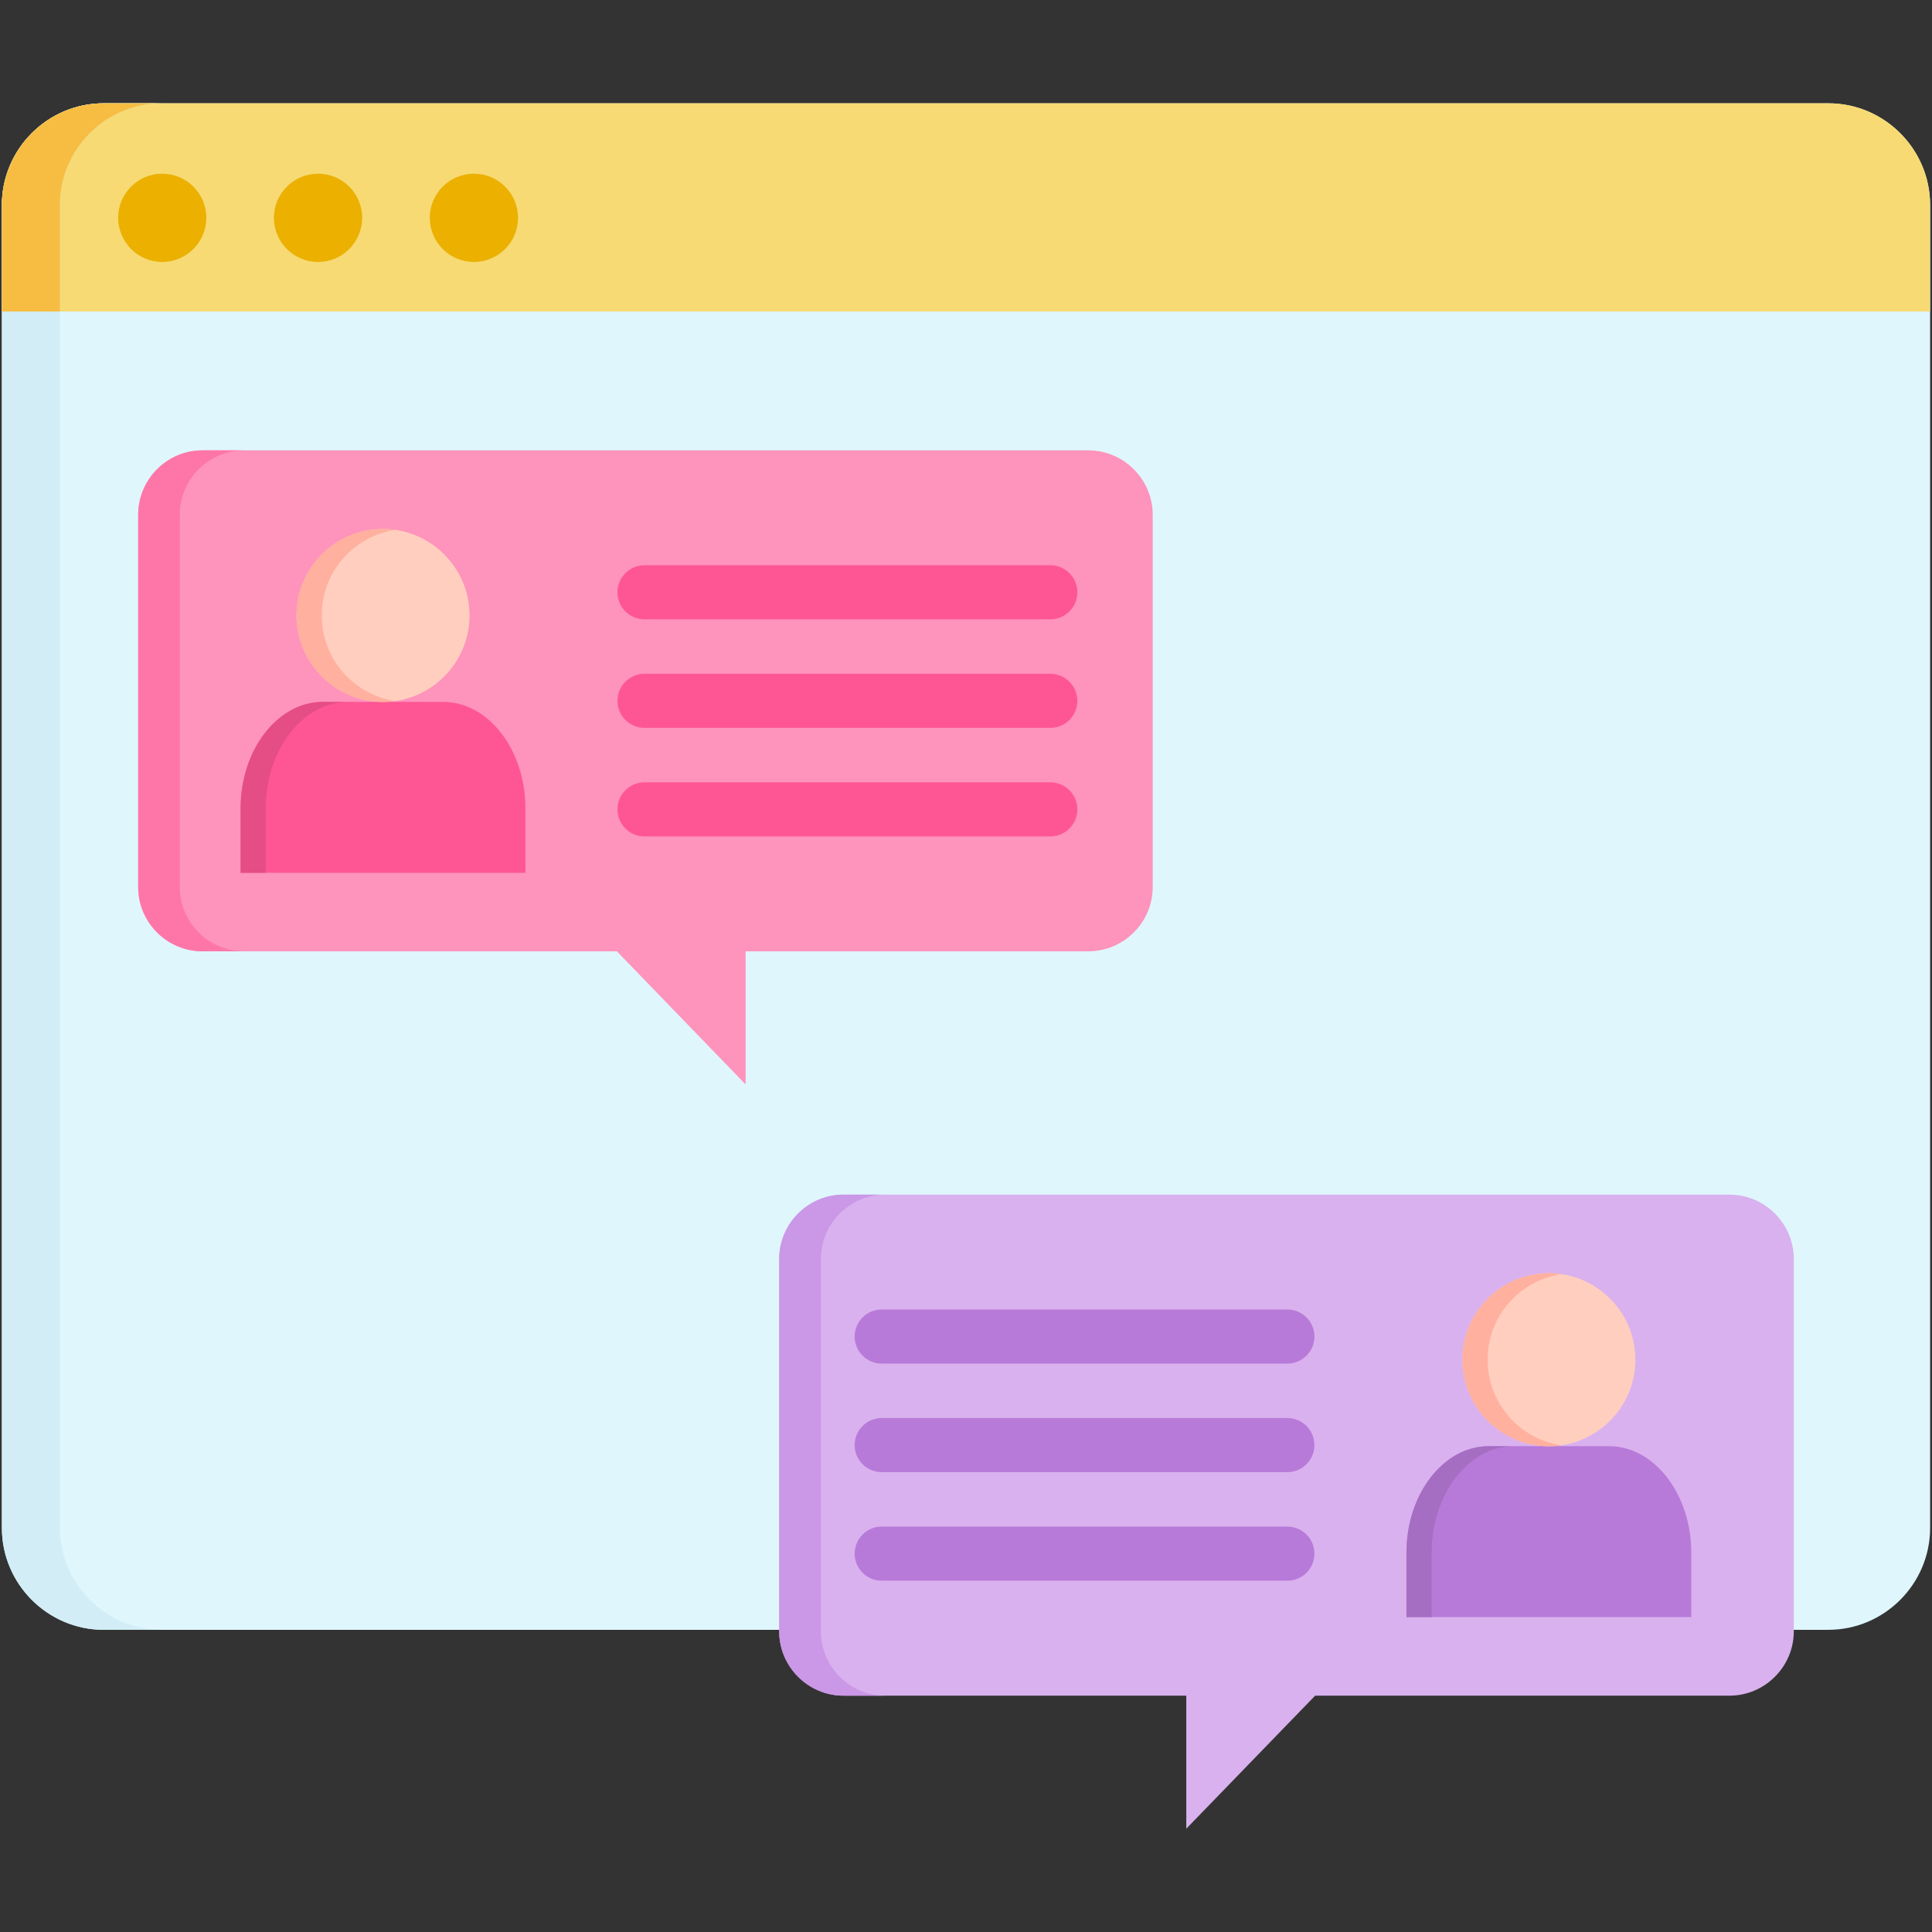 <svg id="Layer_1" enable-background="new 0 0 512 512" viewBox="0 0 512 512" xmlns="http://www.w3.org/2000/svg"><rect x="0" y="0" width="512" height="512" fill="#333333" stroke="none"/><g><g><path clip-rule="evenodd" d="m27.464 27.376h457.073c14.834 0 26.964 12.129 26.964 26.964v350.585c0 14.834-12.129 26.993-26.964 26.993h-457.073c-14.834 0-26.964-12.158-26.964-26.993v-350.585c0-14.834 12.129-26.964 26.964-26.964z" fill="#dff6fd" fill-rule="evenodd"/></g><g><path clip-rule="evenodd" d="m27.464 27.376h457.073c14.834 0 26.964 12.129 26.964 26.964v28.214h-511.001v-28.214c0-14.834 12.129-26.964 26.964-26.964z" fill="#f7da73" fill-rule="evenodd"/></g><g><path clip-rule="evenodd" d="m27.464 27.376h15.387c-14.834 0-26.964 12.129-26.964 26.964v350.585c0 14.834 12.129 26.993 26.964 26.993h-15.387c-14.834 0-26.964-12.158-26.964-26.993v-350.585c0-14.834 12.129-26.964 26.964-26.964z" fill="#d2edf5" fill-rule="evenodd"/></g><g><path clip-rule="evenodd" d="m27.464 27.376h15.387c-14.834 0-26.964 12.129-26.964 26.964v28.214h-15.387v-28.214c0-14.834 12.129-26.964 26.964-26.964z" fill="#f7bd42" fill-rule="evenodd"/></g><path d="m54.674 57.714c0 6.455-5.239 11.707-11.678 11.707s-11.678-5.252-11.678-11.707c0-6.439 5.239-11.678 11.678-11.678s11.678 5.239 11.678 11.678zm29.625-11.678c-6.455 0-11.707 5.239-11.707 11.678 0 6.455 5.252 11.707 11.707 11.707 6.439 0 11.678-5.252 11.678-11.707.001-6.439-5.238-11.678-11.678-11.678zm41.304 0c-6.455 0-11.707 5.239-11.707 11.678 0 6.455 5.252 11.707 11.707 11.707 6.439 0 11.678-5.252 11.678-11.707 0-6.439-5.239-11.678-11.678-11.678z" fill="#ebb000"/><g><path clip-rule="evenodd" d="m36.626 235.086v-98.692c0-9.366 7.65-17.045 17.016-17.045h234.79c9.366 0 17.045 7.679 17.045 17.045v98.692c0 9.366-7.679 17.016-17.045 17.016h-90.839v35.283l-34.119-35.283h-109.832c-9.366 0-17.016-7.65-17.016-17.016z" fill="#fe93bb" fill-rule="evenodd"/></g><g><path clip-rule="evenodd" d="m139.245 231.305v-17.074c0-15.503-9.802-28.214-21.786-28.214h-31.909c-11.984 0-21.786 12.711-21.786 28.214v17.074z" fill="#fe5694" fill-rule="evenodd"/></g><g><path clip-rule="evenodd" d="m101.519 186.017c12.624 0 22.92-10.297 22.92-22.921s-10.297-22.921-22.92-22.921c-12.624 0-22.95 10.297-22.95 22.921s10.326 22.921 22.95 22.921z" fill="#ffcebf" fill-rule="evenodd"/></g><path d="m163.635 156.959c0-3.96 3.21-7.17 7.17-7.17h107.535c3.96 0 7.17 3.21 7.17 7.17s-3.21 7.17-7.17 7.17h-107.535c-3.961 0-7.17-3.21-7.17-7.17zm114.704 21.597h-107.534c-3.96 0-7.17 3.21-7.17 7.17s3.21 7.17 7.17 7.17h107.535c3.96 0 7.17-3.21 7.17-7.17-.001-3.96-3.211-7.17-7.171-7.17zm0 28.767h-107.534c-3.96 0-7.17 3.21-7.17 7.17s3.21 7.17 7.17 7.17h107.535c3.96 0 7.17-3.21 7.17-7.17s-3.211-7.17-7.171-7.17z" fill="#fe5694"/><g><path clip-rule="evenodd" d="m475.374 432.325v-98.692c0-9.366-7.679-17.045-17.045-17.045h-234.79c-9.366 0-17.045 7.679-17.045 17.045v98.692c0 9.366 7.679 17.045 17.045 17.045h90.839v35.253l34.148-35.253h109.804c9.365 0 17.044-7.679 17.044-17.045z" fill="#d9b1ee" fill-rule="evenodd"/></g><g><path clip-rule="evenodd" d="m372.726 428.544v-17.074c0-15.503 9.802-28.214 21.786-28.214h31.908c11.984 0 21.786 12.711 21.786 28.214v17.074z" fill="#b87ad9" fill-rule="evenodd"/></g><g><path clip-rule="evenodd" d="m410.481 383.256c12.624 0 22.921-10.297 22.921-22.921s-10.297-22.921-22.921-22.921-22.92 10.297-22.92 22.921 10.296 22.921 22.92 22.921z" fill="#ffcebf" fill-rule="evenodd"/></g><path d="m226.492 354.198c0-3.96 3.21-7.17 7.17-7.17h107.505c3.96 0 7.17 3.21 7.17 7.17s-3.21 7.17-7.17 7.17h-107.505c-3.961 0-7.17-3.21-7.17-7.17zm114.674 21.597h-107.504c-3.96 0-7.17 3.21-7.17 7.17s3.21 7.17 7.17 7.17h107.505c3.96 0 7.17-3.21 7.17-7.17-.001-3.96-3.211-7.17-7.171-7.17zm0 28.767h-107.504c-3.96 0-7.17 3.21-7.17 7.17s3.21 7.17 7.17 7.17h107.505c3.96 0 7.17-3.21 7.17-7.17s-3.211-7.17-7.171-7.17z" fill="#b87ad9"/><g><path clip-rule="evenodd" d="m85.55 186.017c-11.984 0-21.786 12.711-21.786 28.214v17.074h6.661v-17.074c0-15.503 9.802-28.214 21.786-28.214z" fill="#e54d85" fill-rule="evenodd"/></g><g><path clip-rule="evenodd" d="m78.569 163.096c0 12.653 10.268 22.921 22.95 22.921 1.134 0 2.24-.087 3.316-.233-11.082-1.6-19.576-11.169-19.576-22.688 0-11.518 8.493-21.059 19.576-22.688-1.076-.145-2.182-.233-3.316-.233-12.682.001-22.95 10.268-22.95 22.921z" fill="#ffb09e" fill-rule="evenodd"/></g><g><path clip-rule="evenodd" d="m47.65 235.086v-98.692c0-9.366 7.65-17.045 17.045-17.045h-11.053c-9.366 0-17.016 7.679-17.016 17.045v98.692c0 9.366 7.65 17.016 17.016 17.016h11.053c-9.395 0-17.045-7.65-17.045-17.016z" fill="#fe76a8" fill-rule="evenodd"/></g><g><path clip-rule="evenodd" d="m217.547 432.325v-98.692c0-9.366 7.65-17.045 17.016-17.045h-11.024c-9.366 0-17.045 7.679-17.045 17.045v98.692c0 9.366 7.679 17.045 17.045 17.045h11.024c-9.366 0-17.016-7.679-17.016-17.045z" fill="#cb97e7" fill-rule="evenodd"/></g><g><path clip-rule="evenodd" d="m394.512 383.256c-11.984 0-21.786 12.711-21.786 28.214v17.074h6.69v-17.074c0-15.503 9.802-28.214 21.786-28.214z" fill="#a66ec3" fill-rule="evenodd"/></g><g><path clip-rule="evenodd" d="m387.56 360.335c0 12.682 10.268 22.921 22.92 22.921 1.135 0 2.24-.058 3.345-.233-11.082-1.6-19.605-11.14-19.605-22.688 0-11.518 8.522-21.059 19.605-22.688-1.105-.145-2.211-.233-3.345-.233-12.652 0-22.92 10.268-22.92 22.921z" fill="#ffb09e" fill-rule="evenodd"/></g></g></svg>